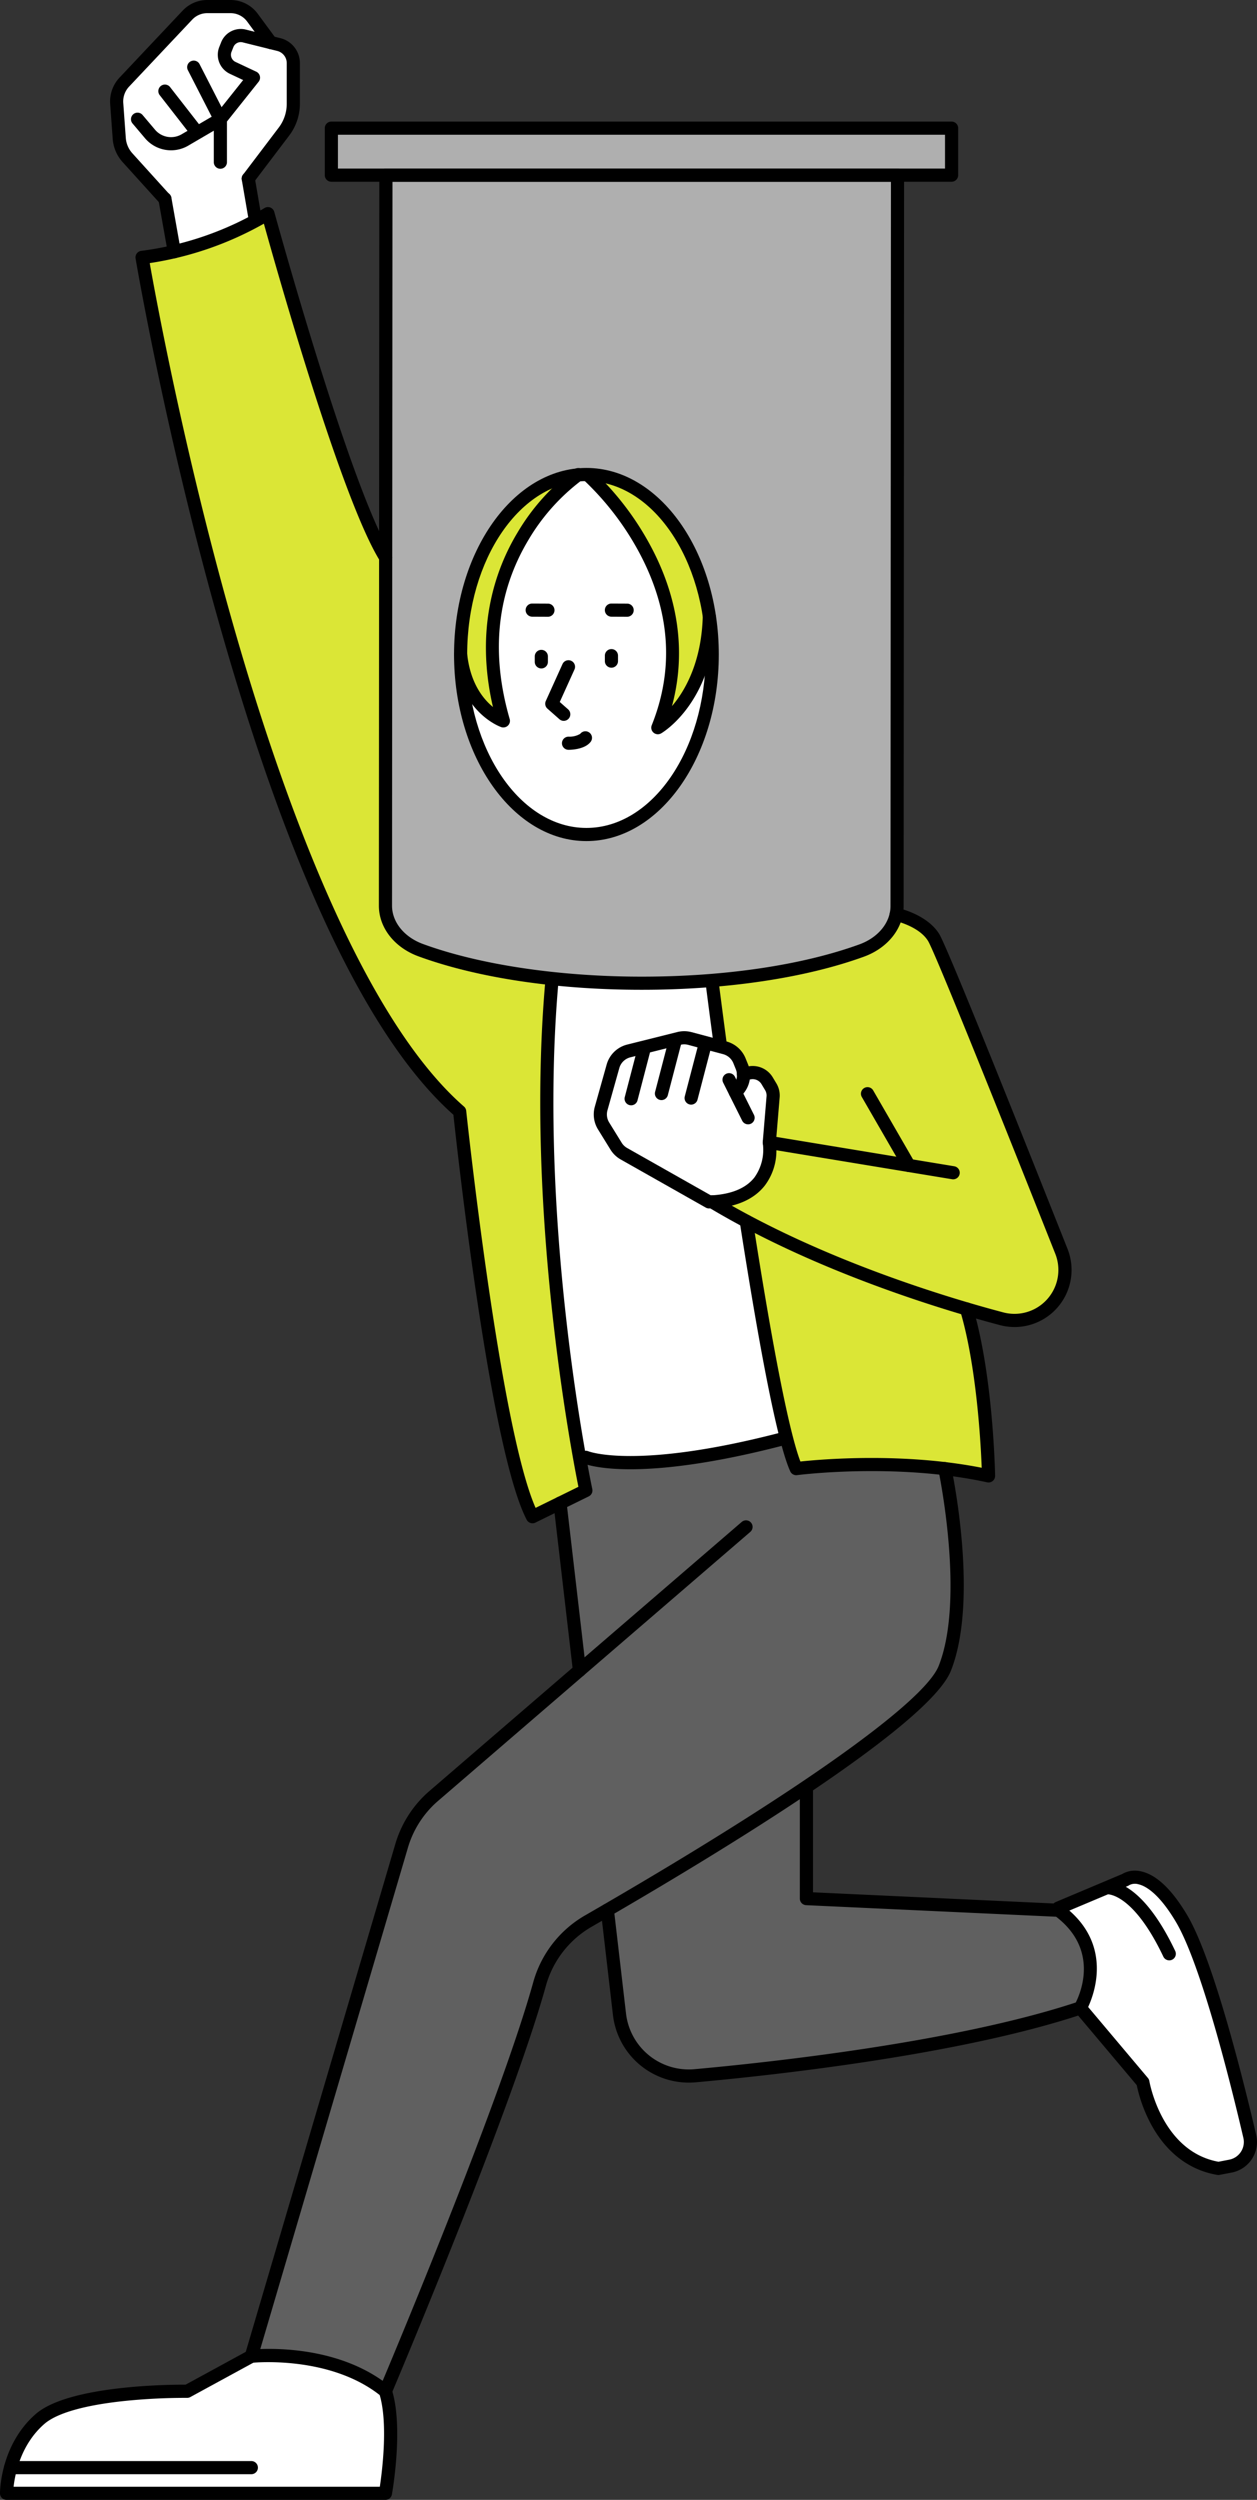 <svg xmlns="http://www.w3.org/2000/svg" width="243.094" height="483.243" viewBox="0 0 243.094 483.243"><rect x="0" y="0" width="243.094" height="483.243" fill="#333333" stroke="none"/><g transform="translate(1.271 1.271)"><ellipse cx="24.333" cy="34.794" rx="24.333" ry="34.794" transform="translate(87.808 90.459)" fill="#fff"/><path d="M292.289,4303.956c0,3.7,2.658,7.067,6.819,8.592,10.732,3.936,25.91,6.39,42.737,6.39,16.72,0,31.811-2.424,42.53-6.315,4.178-1.517,6.852-4.89,6.854-8.6l.086-141.291h-98.94Z" transform="translate(-219.016 -4130.145)" fill="#afafaf"/><path d="M0,0H119.948V9.087H0Z" transform="translate(62.812 23.503)" fill="#afafaf"/><ellipse cx="24.333" cy="34.794" rx="24.333" ry="34.794" transform="translate(87.808 90.459)" fill="#fff"/><path d="M326.591,4334.125s1.079,5.8,2.769,8.434a8.056,8.056,0,0,0,5.149,3.123s-4.481-11.71-.682-22.537,9.9-19.255,12.016-20.864a30.9,30.9,0,0,1,5.082-2.949s6.306,6.055,7.867,8.863,6.968,12.165,7.928,17.348.731,13.665,0,16.28-1.285,5.968-1.285,5.968,5.608-5.043,7.026-7.861,2.545-11.458,2.545-11.458l-.564-3.756S371,4304.773,359.571,4301.6s-15.371-2.427-23.072,3.771S326.452,4328.509,326.591,4334.125Z" transform="translate(-238.783 -4208.873)" fill="#dbe636"/><path d="M228.253,4246.728s-13.3-34.261-15.964-43.166-6.763-23.263-6.763-23.263a37.288,37.288,0,0,1-9.2,4.547c-5.667,1.943-15.143,3.906-15.143,3.906s8.052,48.634,22.359,90.914,24.867,58.205,30.012,64.313,9.052,9.884,9.052,9.884,3.9,36.695,7.376,52.839a240.507,240.507,0,0,0,6.712,25.49l10.318-5.072s-6.48-34.582-7.016-55.788.423-43.179.423-43.179-13.549-2.543-22.847-4.8-9.321-9.276-9.321-9.276Z" transform="translate(-154.98 -4140.268)" fill="#dbe636"/><path d="M440.135,4510.653s12.9-.69,19.381-2.381,12.679-3.944,14.088-5.353,2.838-6.671,2.838-6.671l6.343,5.111s23.861,57.343,24.873,60.216,3.121,8.7-2.083,12.356-15.7.192-15.7.192,3.307,16.966,3.659,21.757.6,10.52.6,10.52-18.52-2.684-27.011-2.141-10.181.732-10.181.732-6.515-26.128-7.324-33.389a110.25,110.25,0,0,0-2.863-14.731l-5.268-2.975s6.122-1.485,8.131-4.114,2.009-7.7,2.009-7.7l.854-10.425s-1.017-2.927-2.863-3.035l-1.846-.107s-3-4.23-3.82-4.547a21.426,21.426,0,0,1-2.464-1.342Z" transform="translate(-304.229 -4322.367)" fill="#dbe636"/><path d="M294.526,4742.527s3.734,3.092,14.343,1.621,25.756-4.469,25.756-4.469l1.818,5.616s13.6-1.282,21.17-.641l7.569.642s4.469,28.816,0,38.6-26.767,23.628-26.767,23.628v20.89l48.744,2.254s5.681,3.534,5.856,8.416a36.029,36.029,0,0,1-1.63,10.462s-17.138,4.939-26.842,6.648-42.307,7.062-47.662,6.465-13.2-1.534-14.316-10.224-2.647-21.795-2.647-21.795-7.307,3.549-11.153,9.64-13.048,37.616-20.526,55.994S257,4923.648,257,4923.648s-6.037-5.064-13.285-5.959a100.657,100.657,0,0,0-12.652-.8s26.854-95.662,29.75-100.614,5.226-8.222,10.58-11.6,23.131-20.365,23.131-20.365l-3.762-32.325,5-2.458Z" transform="translate(-183.73 -4462.67)" fill="#606060"/><path d="M192.6,5164.669a40.824,40.824,0,0,1,.929,11.2c-.468,5.336-.929,8.527-.929,8.527H119.331s1.162-13.707,9.114-16.014,25.824-3.708,25.824-3.708l12.4-6.762S189.763,5156.857,192.6,5164.669Z" transform="translate(-119.331 -4703.692)" fill="#fff"/><path d="M599.521,4945.8l14.118-6.32s5.467-1.013,9.315,7.316,13.688,44.008,13.688,44.008.23,4.438-3.871,4.466-10.183-.286-14.689-9.6-3.195-7.762-3.195-7.762l-11.139-13.226s2.657-5.914,1.63-10.463S599.521,4945.8,599.521,4945.8Z" transform="translate(-396.092 -4577.808)" fill="#fff"/><path d="M412.81,4588.706l-17.895-9.788-4.536-6.541,3.73-12.381,11.465-3.355,9.7,2.136,3.82,4.546,1.847.108,2.863,3.035-.955,12.115-1.908,6.011Z" transform="translate(-275.551 -4357.175)" fill="#fff"/><path d="M366.789,4529.3s8.929.98,15.347.909,15.119-.509,15.119-.509l1.351,11.975a24.25,24.25,0,0,0-7.235-.794c-3,.339-9.03-.2-11.465,3.355s-4.086,10.121-3.73,12.381a10.249,10.249,0,0,0,4.536,6.541c2.582,1.73,23.162,12.763,23.162,12.763l8.369,42.5s-15.772,4.469-25.756,4.469-14.343-1.621-14.343-1.621-7.266-49.337-6.323-67.043S366.789,4529.3,366.789,4529.3Z" transform="translate(-261.349 -4341.418)" fill="#fff"/><path d="M196.743,4127.125l-1.382-8.049s8.567-10.816,8.639-13.336.749-10.6-1-11.6-4.288-2.737-4.288-2.737l-3.356-5.6-9.482.233-15.732,16.514,1.03,11.3,8.076,9.168,1.753,9.869S194.322,4128.411,196.743,4127.125Z" transform="translate(-148.619 -4085.806)" fill="#fff"/></g><g transform="translate(0)"><path d="M254.967,4431.734a1.271,1.271,0,0,1-1.129-.685c-7.093-13.642-13.482-71.847-14.172-78.287-16.407-14.581-31.718-46.782-45.515-95.729-10.325-36.623-15.895-69.471-15.949-69.8a1.27,1.27,0,0,1,1.146-1.477,61.46,61.46,0,0,0,23.79-8.273,1.27,1.27,0,0,1,1.885.751c.146.534,14.7,53.5,22.619,66.155a1.271,1.271,0,0,1-2.155,1.349c-7.424-11.858-19.926-56.063-22.475-65.233a64.3,64.3,0,0,1-22.076,7.622c1.143,6.471,6.542,35.875,15.666,68.237,9.464,33.566,24.972,77.262,45.11,94.81a1.273,1.273,0,0,1,.429.825c.066.624,6.486,61.021,13.417,76.754l8.283-4.07c-1.457-7.252-10.248-53.578-6.425-97.462a1.271,1.271,0,0,1,2.533.221c-4.107,47.143,6.47,97.181,6.577,97.68a1.27,1.27,0,0,1-.682,1.407l-10.318,5.072A1.26,1.26,0,0,1,254.967,4431.734Z" transform="translate(-151.98 -4137.268)"/><path d="M191.715,4183.357a1.272,1.272,0,0,1-1.25-1.049l-1.806-10.166a1.271,1.271,0,1,1,2.5-.444l1.806,10.166a1.271,1.271,0,0,1-1.029,1.474A1.25,1.25,0,0,1,191.715,4183.357Z" transform="translate(-158.006 -4133.436)"/><path d="M229.316,4171.929a1.271,1.271,0,0,1-1.251-1.056l-1.382-8.048a1.271,1.271,0,1,1,2.505-.431l1.382,8.048a1.272,1.272,0,0,1-1.038,1.468A1.31,1.31,0,0,1,229.316,4171.929Z" transform="translate(-179.922 -4128.068)"/><path d="M220.595,4126.238a1.271,1.271,0,0,1-1.012-2.039l6.92-9.128a7.594,7.594,0,0,0,1.534-4.561v-7.879a2.427,2.427,0,0,0-1.847-2.36l-6.688-1.659a1.528,1.528,0,0,0-1.783.917l-.367.924a1.527,1.527,0,0,0,.768,1.94l4.027,1.894a1.272,1.272,0,0,1,.453,1.942l-6.127,7.69v7.861a1.271,1.271,0,1,1-2.542,0v-8.306a1.269,1.269,0,0,1,.277-.792l5.4-6.78-2.572-1.21a4.072,4.072,0,0,1-2.048-5.179l.367-.924a4.082,4.082,0,0,1,4.757-2.447l6.688,1.658a4.966,4.966,0,0,1,3.778,4.828v7.879a10.152,10.152,0,0,1-2.05,6.1l-6.92,9.128A1.269,1.269,0,0,1,220.595,4126.238Z" transform="translate(-172.583 -4090.426)"/><path d="M183.871,4141.493a6.6,6.6,0,0,1-5.041-2.342l-2.407-2.846a1.271,1.271,0,0,1,1.941-1.642l2.407,2.845a4.055,4.055,0,0,0,5.154.882l6.844-4a1.271,1.271,0,0,1,1.283,2.194l-6.844,4A6.591,6.591,0,0,1,183.871,4141.493Z" transform="translate(-150.792 -4112.436)"/><path d="M177.2,4122.562a1.266,1.266,0,0,1-.943-.417l-7.251-8.008a7.5,7.5,0,0,1-1.913-4.473l-.491-6.77a6.722,6.722,0,0,1,1.809-5.083l12.219-12.96a6.535,6.535,0,0,1,4.738-2.045h4.523a6.535,6.535,0,0,1,5.244,2.651l3.552,4.823a1.271,1.271,0,1,1-2.047,1.508l-3.552-4.824a3.984,3.984,0,0,0-3.2-1.616h-4.523a3.987,3.987,0,0,0-2.889,1.246l-12.219,12.96a4.173,4.173,0,0,0-1.123,3.155l.491,6.771a4.944,4.944,0,0,0,1.261,2.949l7.251,8.009a1.271,1.271,0,0,1-.941,2.124Z" transform="translate(-145.296 -4082.806)"/><path d="M195.472,4131.115a1.268,1.268,0,0,1-1-.49l-5.561-7.139a1.271,1.271,0,1,1,2.005-1.562l5.561,7.139a1.272,1.272,0,0,1-1,2.053Z" transform="translate(-158.007 -4105.07)"/><path d="M208.191,4123.065a1.272,1.272,0,0,1-1.132-.692l-5.153-10.063a1.271,1.271,0,0,1,2.263-1.158l5.153,10.063a1.272,1.272,0,0,1-1.13,1.851Z" transform="translate(-165.572 -4098.744)"/><path d="M498.185,4578.065a11.016,11.016,0,0,1-2.811-.365c-9.88-2.606-35.145-10.039-56.3-22.734a1.271,1.271,0,0,1,1.308-2.18c20.88,12.528,45.87,19.877,55.645,22.457a8.487,8.487,0,0,0,10.046-11.336c-14.3-36.046-23.495-58.647-24.6-60.46-1.751-2.865-6.386-3.9-6.433-3.913a1.271,1.271,0,0,1,.535-2.485c.233.05,5.743,1.269,8.067,5.072,1.638,2.68,16.239,39.274,24.8,60.848a11.032,11.032,0,0,1-10.246,15.1Z" transform="translate(-301.988 -4321.542)"/><path d="M439.723,4615.127a1.271,1.271,0,0,1-.073-2.54c3.822-.221,6.589-1.376,8.223-3.433a9.171,9.171,0,0,0,1.641-6.576,1.273,1.273,0,0,1,1.459-1.473l35.542,5.862a1.271,1.271,0,1,1-.413,2.508l-33.964-5.6a11.151,11.151,0,0,1-2.252,6.836c-2.1,2.664-5.5,4.149-10.088,4.416Z" transform="translate(-301.988 -4381.521)"/><path d="M459.013,4585.256a.985.985,0,0,1-.107,0,1.27,1.27,0,0,1-1.161-1.372l.734-8.8a1.989,1.989,0,0,0-.278-1.2l-.695-1.157a1.994,1.994,0,0,0-2.17-.919l-1.016.237a1.271,1.271,0,1,1-.578-2.475l1.016-.237a4.528,4.528,0,0,1,4.928,2.086l.695,1.157a4.522,4.522,0,0,1,.632,2.715l-.734,8.8A1.271,1.271,0,0,1,459.013,4585.256Z" transform="translate(-310.234 -4363.147)"/><path d="M451.092,4582.377a1.272,1.272,0,0,1-1.138-.7l-3.679-7.358a1.271,1.271,0,0,1,2.274-1.137l3.679,7.357a1.272,1.272,0,0,1-1.135,1.84Z" transform="translate(-306.419 -4365.032)"/><path d="M409.668,4587.609a1.258,1.258,0,0,1-.624-.166l-16.483-9.32a5.521,5.521,0,0,1-1.945-1.884l-2.416-3.915a5.519,5.519,0,0,1-.615-4.379l2.294-8.165a5.513,5.513,0,0,1,3.963-3.85l9.7-2.425a5.527,5.527,0,0,1,2.753.022l6.759,1.8a5.529,5.529,0,0,1,3.682,3.25l.486,1.2a5.537,5.537,0,0,1-1.662,6.365,1.271,1.271,0,0,1-1.588-1.985,2.98,2.98,0,0,0,.894-3.425l-.485-1.2a2.979,2.979,0,0,0-1.981-1.749l-6.76-1.8a2.973,2.973,0,0,0-1.482-.012l-9.7,2.424a2.968,2.968,0,0,0-2.133,2.072l-2.294,8.166a2.967,2.967,0,0,0,.331,2.355l2.416,3.915a2.961,2.961,0,0,0,1.042,1.011l16.474,9.315a1.271,1.271,0,0,1-.627,2.378Z" transform="translate(-272.553 -4354.004)"/><path d="M402.717,4570.295a1.274,1.274,0,0,1-1.231-1.592l2.57-9.856a1.271,1.271,0,0,1,2.46.641l-2.57,9.857A1.271,1.271,0,0,1,402.717,4570.295Z" transform="translate(-280.659 -4356.628)"/><path d="M416.559,4567.912a1.306,1.306,0,0,1-.322-.041,1.271,1.271,0,0,1-.909-1.551l2.57-9.856a1.271,1.271,0,1,1,2.46.642l-2.57,9.856A1.271,1.271,0,0,1,416.559,4567.912Z" transform="translate(-288.636 -4355.254)"/><path d="M430.11,4569.978a1.3,1.3,0,0,1-.322-.041,1.272,1.272,0,0,1-.909-1.551l2.57-9.857a1.271,1.271,0,1,1,2.46.642l-2.57,9.856A1.272,1.272,0,0,1,430.11,4569.978Z" transform="translate(-296.447 -4356.445)"/><path d="M502.124,4688.8a1.248,1.248,0,0,1-.272-.03c-17.6-3.849-36.565-1.415-36.754-1.39a1.27,1.27,0,0,1-1.323-.733c-2.278-5.012-5.562-21.22-9.761-48.173a1.271,1.271,0,0,1,2.511-.391c3.888,24.959,7.06,41.017,9.213,46.665,4.02-.43,19.809-1.8,35.065,1.208-.186-4.854-1-19.739-4.161-30.339a1.271,1.271,0,1,1,2.436-.728c3.912,13.1,4.3,31.827,4.317,32.617a1.272,1.272,0,0,1-1.271,1.295Z" transform="translate(-310.948 -4402.224)"/><path d="M441.308,4543.06a1.271,1.271,0,0,1-1.257-1.1c-.633-4.657-1.578-12-1.588-12.077a1.271,1.271,0,0,1,2.521-.324c.01.073.954,7.41,1.586,12.058a1.271,1.271,0,0,1-1.088,1.431A1.23,1.23,0,0,1,441.308,4543.06Z" transform="translate(-301.988 -4339.656)"/><path d="M518.6,4595.226a1.271,1.271,0,0,1-1.1-.636l-8.029-13.9a1.271,1.271,0,0,1,2.2-1.271l8.029,13.9a1.272,1.272,0,0,1-1.1,1.907Z" transform="translate(-342.82 -4368.664)"/><path d="M407.617,4954.557a14.76,14.76,0,0,1-14.671-13.055l-2.344-20.143a1.271,1.271,0,0,1,2.525-.293l2.344,20.142a12.219,12.219,0,0,0,13.241,10.757c14.367-1.3,50.163-5.144,73.739-12.894.976-1.935,4.462-10.235-3.8-16.579l-48.352-2.235a1.272,1.272,0,0,1-1.212-1.27V4898.1a1.271,1.271,0,1,1,2.542,0v19.676l47.532,2.2a1.273,1.273,0,0,1,.7.247c11.5,8.471,4.638,20.427,4.567,20.546a1.27,1.27,0,0,1-.693.56c-23.821,7.94-60.239,11.857-74.791,13.173Q408.278,4954.557,407.617,4954.557Z" transform="translate(-274.404 -4551.972)"/><path d="M374.013,4800.58a1.272,1.272,0,0,1-1.261-1.125l-3.762-32.324a1.271,1.271,0,1,1,2.525-.294l3.762,32.325a1.271,1.271,0,0,1-1.115,1.41A1.393,1.393,0,0,1,374.013,4800.58Z" transform="translate(-261.948 -4476.404)"/><path d="M255.273,4930.832a1.272,1.272,0,0,1-.8-.285c-9.884-8.026-24.848-6.5-25-6.485a1.271,1.271,0,0,1-1.357-1.623l29.069-98.674a21.588,21.588,0,0,1,6.36-10.032l60.628-52.218a1.271,1.271,0,1,1,1.659,1.926l-60.612,52.2a19.024,19.024,0,0,0-5.6,8.838l-28.554,96.927c4.319-.166,15.177.106,23.669,6.147,3.75-8.921,23.006-55.1,29.1-76.983a21.571,21.571,0,0,1,10.05-13c39.982-23.031,65.546-41.062,68.385-48.236,5.149-13.008-.008-37.621-.061-37.868a1.271,1.271,0,0,1,2.486-.53c.222,1.04,5.371,25.609-.061,39.333-4.23,10.685-45.347,35.6-69.48,49.5a19.043,19.043,0,0,0-8.87,11.478c-6.77,24.326-29.611,78.258-29.841,78.8a1.273,1.273,0,0,1-.863.738A1.29,1.29,0,0,1,255.273,4930.832Z" transform="translate(-180.73 -4467.313)"/><path d="M390.665,4743.69c-6.337,0-8.915-1.048-9.113-1.133a1.271,1.271,0,0,1,.993-2.34c.138.055,9.331,3.549,36.709-3.5a1.271,1.271,0,0,1,.634,2.461C406.011,4742.752,396.657,4743.69,390.665,4743.69Z" transform="translate(-268.749 -4459.67)"/><path d="M190.875,5184H117.6a1.27,1.27,0,0,1-1.271-1.271c0-.38.079-9.381,6.917-15.328,6.394-5.561,26.046-5.69,28.972-5.668l12.108-6.6a1.271,1.271,0,1,1,1.217,2.231l-12.4,6.762a1.244,1.244,0,0,1-.625.156,116.375,116.375,0,0,0-11.679.559c-7.973.8-13.481,2.354-15.929,4.482-4.537,3.945-5.669,9.63-5.95,12.14h70.825c.47-3.131,1.652-12.544-.126-18.062a1.271,1.271,0,1,1,2.419-.779c2.34,7.261.136,19.806.042,20.336A1.271,1.271,0,0,1,190.875,5184Z" transform="translate(-116.331 -4700.755)"/><path d="M166,5208.328H119.443a1.271,1.271,0,0,1,0-2.542H166a1.271,1.271,0,0,1,0,2.542Z" transform="translate(-117.392 -4730.043)"/><path d="M628.74,4995.235a1.247,1.247,0,0,1-.209-.018c-5.407-.9-9.837-4.271-12.811-9.744a28.427,28.427,0,0,1-2.792-7.611l-11.883-14.109a1.271,1.271,0,0,1,1.944-1.637l12.1,14.365a1.275,1.275,0,0,1,.282.614c.022.136,2.367,13.573,13.36,15.578l2.072-.4a3.486,3.486,0,0,0,2.746-4.218c-2.279-9.784-8.112-33.435-13.044-41.741-3.371-5.678-5.992-7-7.254-7.281a2.372,2.372,0,0,0-1.79.179,1,1,0,0,1-.253.143l-12.924,5.441a1.271,1.271,0,1,1-.987-2.342l12.814-5.4a4.849,4.849,0,0,1,3.509-.544c3.012.578,6.064,3.439,9.07,8.5,5.113,8.611,11.028,32.564,13.334,42.462a6.03,6.03,0,0,1-4.747,7.292l-2.3.438A1.3,1.3,0,0,1,628.74,4995.235Z" transform="translate(-393.091 -4574.787)"/><path d="M633.352,4956.483a1.271,1.271,0,0,1-1.149-.726c-5.847-12.309-10.779-12.052-10.826-12.043l-.147-1.262-.187-1.257c.674-.1,6.783-.577,13.457,13.472a1.271,1.271,0,0,1-1.147,1.817Z" transform="translate(-407.225 -4577.528)"/><path d="M333.14,4346.5a1.26,1.26,0,0,1-.416-.07c-.325-.112-7.954-2.875-9.121-13.9a1.271,1.271,0,0,1,2.528-.267c.594,5.618,3.063,8.7,4.995,10.283-3.559-15.3.513-26.687,4.729-33.69a41.337,41.337,0,0,1,11.089-12.309,1.271,1.271,0,0,1,1.415,2.111,39.593,39.593,0,0,0-10.383,11.6c-6.1,10.2-7.317,21.843-3.615,34.612a1.271,1.271,0,0,1-1.221,1.625Z" transform="translate(-235.79 -4205.873)"/><path d="M396.505,4347.933a1.271,1.271,0,0,1-1.179-1.745c4.413-11,3.563-22.3-2.527-33.577a54.817,54.817,0,0,0-10.651-13.844,1.271,1.271,0,0,1,1.67-1.917,56.344,56.344,0,0,1,11.177,14.477c5.564,10.265,7,20.946,4.243,31.169.369-.433.749-.915,1.13-1.449,2.078-2.918,4.6-8.035,4.826-15.836a1.287,1.287,0,0,1,1.307-1.234,1.271,1.271,0,0,1,1.234,1.307c-.468,16.391-10.175,22.235-10.588,22.476A1.268,1.268,0,0,1,396.505,4347.933Z" transform="translate(-269.285 -4205.993)"/><path d="M368.807,4395.761a1.262,1.262,0,0,1-.84-.318l-2.317-2.044a1.272,1.272,0,0,1-.317-1.477l3.237-7.157a1.271,1.271,0,0,1,2.316,1.047l-2.851,6.3,1.612,1.424a1.271,1.271,0,0,1-.841,2.223Z" transform="translate(-259.78 -4256.411)"/><path d="M360.594,4360.757h-.006l-3.033-.015a1.271,1.271,0,0,1,.006-2.542h.006l3.033.015a1.271,1.271,0,0,1-.006,2.542Z" transform="translate(-254.633 -4241.531)"/><path d="M396.753,4360.757h-.006l-3.032-.015a1.271,1.271,0,0,1,.006-2.542h.006l3.032.015a1.271,1.271,0,0,1-.006,2.542Z" transform="translate(-275.473 -4241.531)"/><path d="M393.72,4382.582a1.271,1.271,0,0,1-1.271-1.271v-1.058a1.271,1.271,0,1,1,2.542,0v1.058A1.271,1.271,0,0,1,393.72,4382.582Z" transform="translate(-275.473 -4253.509)"/><path d="M361.719,4382.926a1.271,1.271,0,0,1-1.271-1.271V4380.6a1.271,1.271,0,1,1,2.542,0v1.057A1.271,1.271,0,0,1,361.719,4382.926Z" transform="translate(-257.029 -4253.708)"/><path d="M374.134,4420.1a1.271,1.271,0,0,1,0-2.542,4.072,4.072,0,0,0,2.26-.544,1.271,1.271,0,1,1,1.985,1.587C377.236,4420.027,374.642,4420.1,374.134,4420.1Z" transform="translate(-264.185 -4275.154)"/><path d="M349.2,4368.461c-14.118,0-25.6-16.179-25.6-36.065s11.486-36.065,25.6-36.065,25.6,16.179,25.6,36.065S363.321,4368.461,349.2,4368.461Zm0-69.588c-12.716,0-23.062,15.038-23.062,33.523s10.346,33.523,23.062,33.523,23.062-15.038,23.062-33.523S361.92,4298.873,349.2,4298.873Z" transform="translate(-235.791 -4205.873)"/><path d="M340.117,4318.479c-16.469,0-31.8-2.3-43.175-6.467-4.651-1.706-7.654-5.547-7.652-9.787h0L289.376,4161a1.271,1.271,0,0,1,1.271-1.271h98.94a1.272,1.272,0,0,1,1.271,1.272l-.086,141.292c0,4.252-3.021,8.095-7.691,9.791C371.728,4316.209,356.47,4318.479,340.117,4318.479Zm-48.285-16.252c0,3.16,2.347,6.064,5.985,7.4,10.94,4.012,26.357,6.313,42.3,6.313,16.065,0,31.014-2.215,42.1-6.238,3.653-1.327,6.015-4.233,6.017-7.4l.085-140.02h-96.4Z" transform="translate(-216.017 -4127.144)"/><path d="M385.816,4149.913H265.868a1.271,1.271,0,0,1-1.271-1.271v-9.086a1.271,1.271,0,0,1,1.271-1.271H385.816a1.271,1.271,0,0,1,1.271,1.271v9.086A1.271,1.271,0,0,1,385.816,4149.913Zm-118.677-2.542H384.545v-6.544H267.139Z" transform="translate(-201.785 -4114.781)"/></g></svg>